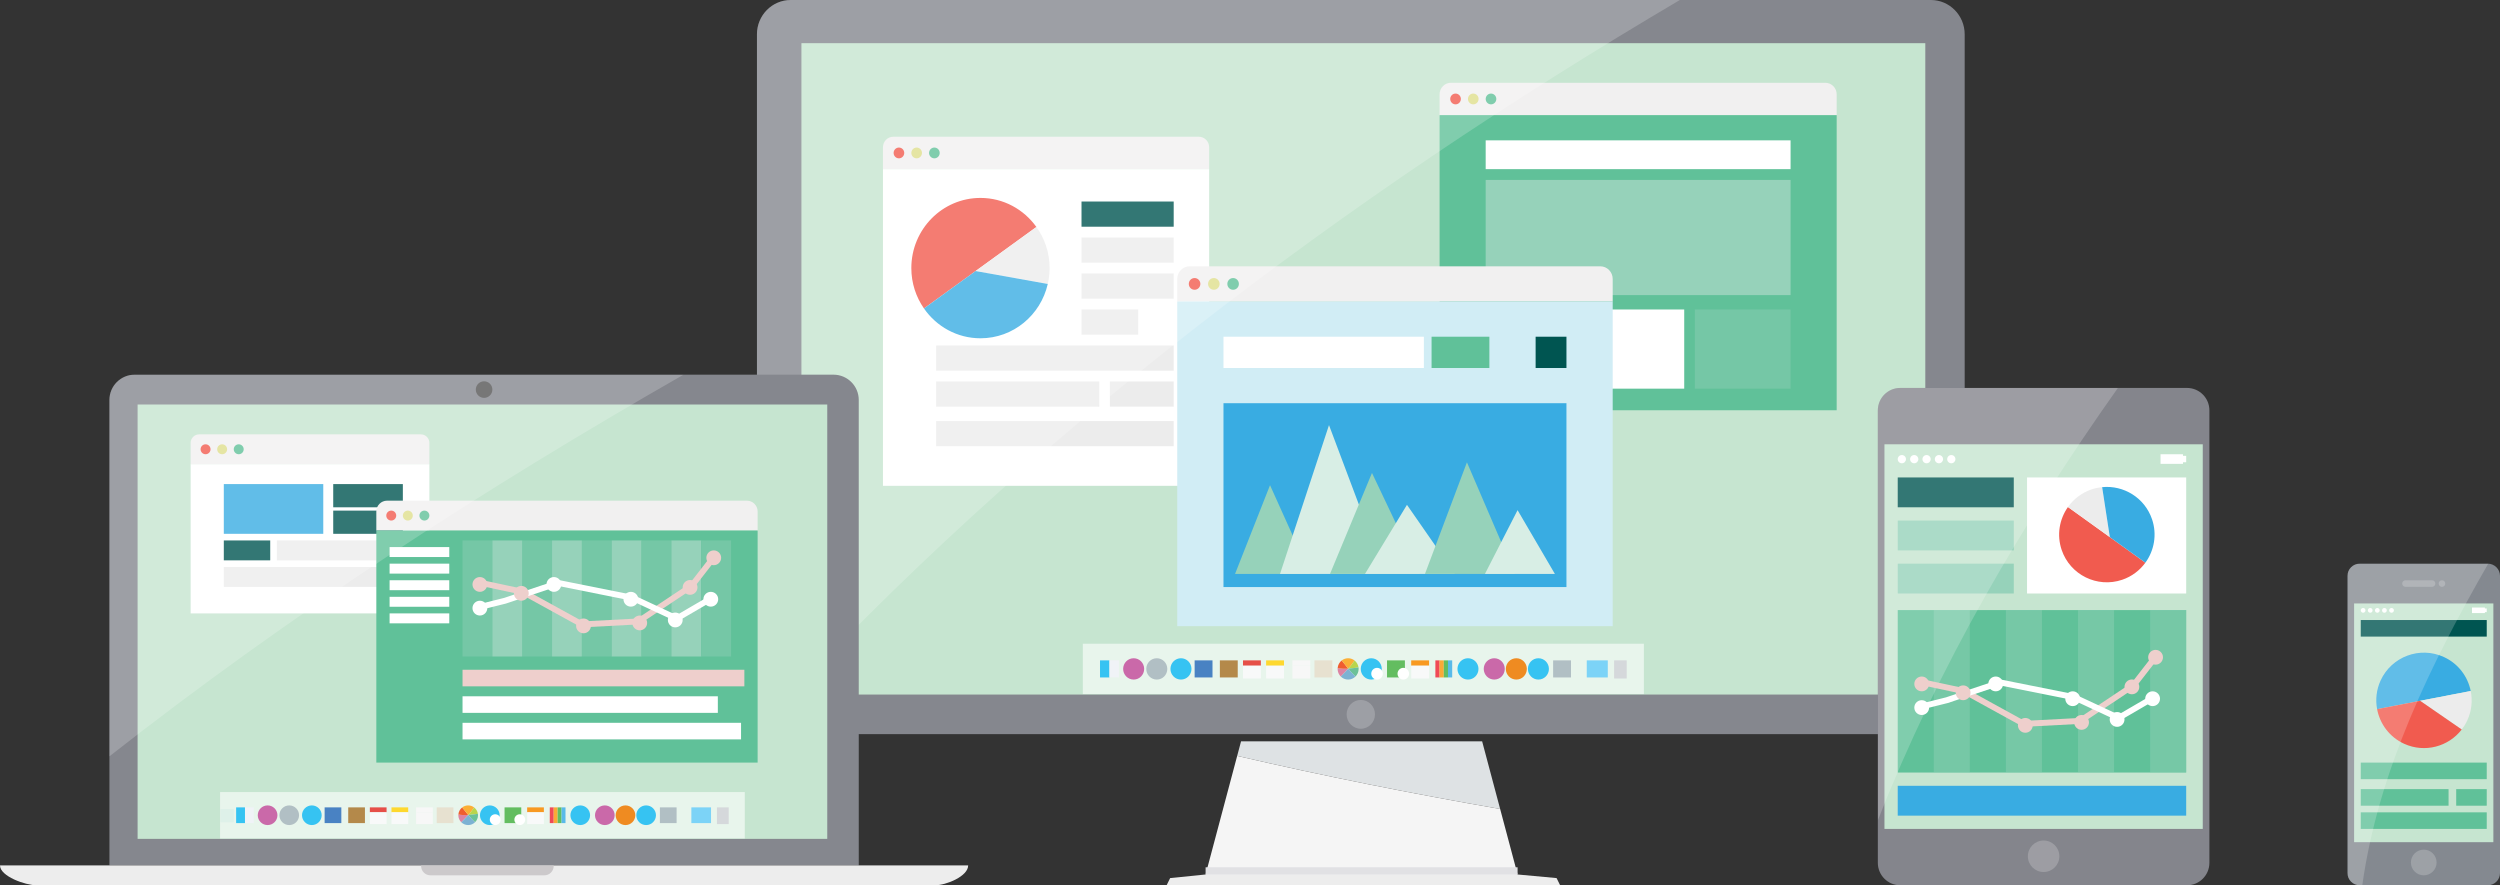 <?xml version="1.0" encoding="utf-8"?>
<!-- Generator: Adobe Illustrator 16.0.0, SVG Export Plug-In . SVG Version: 6.00 Build 0)  -->
<!DOCTYPE svg PUBLIC "-//W3C//DTD SVG 1.1//EN" "http://www.w3.org/Graphics/SVG/1.1/DTD/svg11.dtd">
<svg version="1.1" id="Слой_1" xmlns="http://www.w3.org/2000/svg" xmlns:xlink="http://www.w3.org/1999/xlink" x="0px" y="0px"
	 width="754px" height="267px" viewBox="0 0 754 267" enable-background="new 0 0 754 267" xml:space="preserve">
<rect x="0" y="0" width="754" height="267" fill="#333333" stroke="none"/>
<g>
	<g>
		<defs>
			<rect id="SVGID_1_" x="228.29" width="364.259" height="267"/>
		</defs>
		<clipPath id="SVGID_2_">
			<use xlink:href="#SVGID_1_"  overflow="visible"/>
		</clipPath>
		<g clip-path="url(#SVGID_2_)">
			<defs>
				<rect id="SVGID_3_" x="228.29" width="364.259" height="267"/>
			</defs>
			<clipPath id="SVGID_4_">
				<use xlink:href="#SVGID_3_"  overflow="visible"/>
			</clipPath>
			<polygon clip-path="url(#SVGID_4_)" fill="#EDEDED" points="367.885,259.402 363.608,263.745 352.916,264.829 351.847,267 
				470.535,267 469.466,264.829 457.705,263.745 449.151,259.402 			"/>
			<g clip-path="url(#SVGID_4_)">
				<defs>
					<rect id="SVGID_5_" x="228.29" width="364.259" height="267"/>
				</defs>
				<clipPath id="SVGID_6_">
					<use xlink:href="#SVGID_5_"  overflow="visible"/>
				</clipPath>
				<path clip-path="url(#SVGID_6_)" fill="#DEE2E4" d="M447.012,223.585h-72.71l-1.171,4.398
					c26.306,6.108,52.649,11.354,79.314,16.008L447.012,223.585z"/>
				<path clip-path="url(#SVGID_6_)" fill="#F5F5F5" d="M373.131,227.983l-9.522,35.761h94.096l-5.26-19.753
					C425.779,239.337,399.436,234.09,373.131,227.983"/>
				<rect x="363.608" y="261.573" clip-path="url(#SVGID_6_)" fill="#E1E1E4" width="94.096" height="2.171"/>
				<rect x="268.443" y="123.732" clip-path="url(#SVGID_6_)" fill="#F1F0F0" width="95.165" height="45.585"/>
				<path clip-path="url(#SVGID_6_)" fill="#85878E" d="M582.346,221.415H238.493c-5.635,0-10.203-4.637-10.203-10.357V10.356
					C228.29,4.637,232.858,0,238.493,0h343.853c5.636,0,10.203,4.637,10.203,10.356v200.701
					C592.549,216.778,587.981,221.415,582.346,221.415"/>
				<rect x="241.711" y="13.024" clip-path="url(#SVGID_6_)" fill="#C6E5D0" width="338.959" height="196.451"/>
				<g opacity="0.2" clip-path="url(#SVGID_6_)">
					<g>
						<defs>
							<rect id="SVGID_7_" x="406.143" y="211.104" width="8.554" height="8.683"/>
						</defs>
						<clipPath id="SVGID_8_">
							<use xlink:href="#SVGID_7_"  overflow="visible"/>
						</clipPath>
						<path clip-path="url(#SVGID_8_)" fill="#FFFFFF" d="M414.696,215.445c0,2.397-1.915,4.341-4.276,4.341
							c-2.362,0-4.277-1.943-4.277-4.341s1.915-4.342,4.277-4.342C412.781,211.104,414.696,213.048,414.696,215.445"/>
					</g>
				</g>
				<path clip-path="url(#SVGID_6_)" fill="#F1F0F0" d="M553.939,34.732H434.181V28.45c0-1.926,1.538-3.486,3.436-3.486h112.887
					c1.898,0,3.437,1.561,3.437,3.486V34.732z"/>
				<rect x="434.181" y="34.732" clip-path="url(#SVGID_6_)" fill="#60C199" width="119.759" height="89"/>
				<path clip-path="url(#SVGID_6_)" fill="#F15B4F" d="M440.596,29.848c0,0.9-0.719,1.628-1.604,1.628
					c-0.886,0-1.604-0.728-1.604-1.628s0.718-1.628,1.604-1.628C439.877,28.22,440.596,28.948,440.596,29.848"/>
				<path clip-path="url(#SVGID_6_)" fill="#DFDE8C" d="M445.942,29.848c0,0.9-0.72,1.628-1.604,1.628
					c-0.886,0-1.604-0.728-1.604-1.628s0.719-1.628,1.604-1.628C445.223,28.22,445.942,28.948,445.942,29.848"/>
				<path clip-path="url(#SVGID_6_)" fill="#60C199" d="M451.289,29.848c0,0.9-0.72,1.628-1.604,1.628s-1.604-0.728-1.604-1.628
					s0.719-1.628,1.604-1.628S451.289,28.948,451.289,29.848"/>
				<rect x="448.081" y="42.329" clip-path="url(#SVGID_6_)" fill="#FFFFFF" width="91.957" height="8.683"/>
				<rect x="448.081" y="54.268" clip-path="url(#SVGID_6_)" fill="#96D2BA" width="91.957" height="34.732"/>
				<rect x="448.081" y="93.341" clip-path="url(#SVGID_6_)" fill="#FFFFFF" width="59.879" height="23.878"/>
				<rect x="511.168" y="93.341" clip-path="url(#SVGID_6_)" fill="#75C7A6" width="28.87" height="23.878"/>
				<path clip-path="url(#SVGID_6_)" fill="#F1F0F0" d="M364.678,51.012h-98.373v-6.607c0-1.745,1.394-3.161,3.113-3.161h92.146
					c1.719,0,3.114,1.416,3.114,3.161V51.012z"/>
				<rect x="266.305" y="51.012" clip-path="url(#SVGID_6_)" fill="#FFFFFF" width="98.373" height="95.512"/>
				<path clip-path="url(#SVGID_6_)" fill="#F15B4F" d="M272.72,46.128c0,0.9-0.718,1.628-1.604,1.628s-1.604-0.728-1.604-1.628
					s0.718-1.628,1.604-1.628S272.72,45.228,272.72,46.128"/>
				<path clip-path="url(#SVGID_6_)" fill="#DFDE8C" d="M278.066,46.128c0,0.9-0.718,1.628-1.604,1.628
					c-0.887,0-1.604-0.728-1.604-1.628s0.717-1.628,1.604-1.628C277.349,44.5,278.066,45.228,278.066,46.128"/>
				<path clip-path="url(#SVGID_6_)" fill="#60C199" d="M283.413,46.128c0,0.9-0.718,1.628-1.604,1.628
					c-0.887,0-1.604-0.728-1.604-1.628s0.717-1.628,1.604-1.628C282.695,44.5,283.413,45.228,283.413,46.128"/>
				<path clip-path="url(#SVGID_6_)" fill="#F15B4F" d="M293.807,81.669l0.434,0.077l18.339-13.288
					c-3.79-5.302-9.925-8.763-16.871-8.763c-11.515,0-20.851,9.476-20.851,21.165c0,4.535,1.418,8.726,3.81,12.171l15.573-11.284
					L293.807,81.669z"/>
				<path clip-path="url(#SVGID_6_)" fill="#ECECEC" d="M316.561,80.86c0-4.638-1.488-8.914-3.98-12.402l-18.34,13.289l21.763,3.904
					C316.356,84.109,316.561,82.511,316.561,80.86"/>
				<path clip-path="url(#SVGID_6_)" fill="#39ACE2" d="M294.241,81.747L278.668,93.03c3.774,5.434,9.993,8.995,17.042,8.995
					c9.89,0,18.152-6.997,20.294-16.374L294.241,81.747z"/>
				<rect x="326.184" y="60.78" clip-path="url(#SVGID_6_)" fill="#005551" width="27.801" height="7.598"/>
				<rect x="326.184" y="71.634" clip-path="url(#SVGID_6_)" fill="#ECECEC" width="27.801" height="7.598"/>
				<rect x="326.184" y="82.488" clip-path="url(#SVGID_6_)" fill="#ECECEC" width="27.801" height="7.598"/>
				<rect x="326.184" y="93.341" clip-path="url(#SVGID_6_)" fill="#ECECEC" width="17.108" height="7.598"/>
				<rect x="282.344" y="104.195" clip-path="url(#SVGID_6_)" fill="#ECECEC" width="71.641" height="7.597"/>
				<rect x="334.738" y="115.049" clip-path="url(#SVGID_6_)" fill="#ECECEC" width="19.247" height="7.598"/>
				<rect x="282.344" y="126.988" clip-path="url(#SVGID_6_)" fill="#ECECEC" width="71.641" height="7.597"/>
				<rect x="282.344" y="115.049" clip-path="url(#SVGID_6_)" fill="#ECECEC" width="49.187" height="7.598"/>
				<path clip-path="url(#SVGID_6_)" fill="#F1F0F0" d="M486.389,90.935H355.054v-6.811c0-2.103,1.679-3.808,3.75-3.808h123.833
					c2.073,0,3.752,1.706,3.752,3.808V90.935z"/>
				<rect x="355.055" y="90.936" clip-path="url(#SVGID_6_)" fill="#D1EDF5" width="131.334" height="97.918"/>
				<path clip-path="url(#SVGID_6_)" fill="#F15B4F" d="M362.028,85.625c0,0.978-0.78,1.771-1.744,1.771
					c-0.962,0-1.743-0.792-1.743-1.771c0-0.977,0.78-1.769,1.743-1.769C361.248,83.857,362.028,84.649,362.028,85.625"/>
				<path clip-path="url(#SVGID_6_)" fill="#DFDE8C" d="M367.839,85.625c0,0.978-0.78,1.771-1.743,1.771
					c-0.964,0-1.744-0.792-1.744-1.771c0-0.977,0.78-1.769,1.744-1.769C367.059,83.857,367.839,84.649,367.839,85.625"/>
				<path clip-path="url(#SVGID_6_)" fill="#60C199" d="M373.65,85.625c0,0.978-0.78,1.771-1.744,1.771
					c-0.962,0-1.743-0.792-1.743-1.771c0-0.977,0.78-1.769,1.743-1.769C372.87,83.857,373.65,84.649,373.65,85.625"/>
				<rect x="369.002" y="121.607" clip-path="url(#SVGID_6_)" fill="#39ACE2" width="103.439" height="55.448"/>
				<polygon clip-path="url(#SVGID_6_)" fill="#96D2BA" points="395.098,173.096 383.04,146.33 372.488,173.096 				"/>
				<polygon clip-path="url(#SVGID_6_)" fill="#D8EEE5" points="417.707,173.096 400.825,128.209 386.054,173.096 				"/>
				<polygon clip-path="url(#SVGID_6_)" fill="#96D2BA" points="428.258,173.096 413.788,142.637 401.127,173.096 				"/>
				<polygon clip-path="url(#SVGID_6_)" fill="#D8EEE5" points="438.81,173.096 424.339,152.256 411.678,173.096 				"/>
				<polygon clip-path="url(#SVGID_6_)" fill="#96D2BA" points="456.896,173.096 442.427,139.432 429.766,173.096 				"/>
				<polygon clip-path="url(#SVGID_6_)" fill="#D8EEE5" points="468.955,173.096 457.7,153.859 447.854,173.096 				"/>
				<rect x="369.002" y="101.553" clip-path="url(#SVGID_6_)" fill="#FFFFFF" width="60.436" height="9.438"/>
				<rect x="431.763" y="101.553" clip-path="url(#SVGID_6_)" fill="#60C199" width="17.435" height="9.438"/>
				<rect x="463.144" y="101.553" clip-path="url(#SVGID_6_)" fill="#005551" width="9.298" height="9.438"/>
				<g opacity="0.6" clip-path="url(#SVGID_6_)">
					<g>
						<defs>
							<rect id="SVGID_9_" x="326.585" y="194.148" width="169.212" height="15.189"/>
						</defs>
						<clipPath id="SVGID_10_">
							<use xlink:href="#SVGID_9_"  overflow="visible"/>
						</clipPath>
						<rect x="326.585" y="194.148" clip-path="url(#SVGID_10_)" fill="#FFFFFF" width="169.212" height="15.189"/>
					</g>
				</g>
				<rect x="331.765" y="199.168" clip-path="url(#SVGID_6_)" fill="#36C3F2" width="2.854" height="5.15"/>
				<rect x="367.911" y="199.168" clip-path="url(#SVGID_6_)" fill="#B4894A" width="5.39" height="5.15"/>
				<rect x="396.447" y="199.168" clip-path="url(#SVGID_6_)" fill="#E7E1D0" width="5.39" height="5.15"/>
				<rect x="360.301" y="199.168" clip-path="url(#SVGID_6_)" fill="#4982C3" width="5.39" height="5.15"/>
				<rect x="468.422" y="199.168" clip-path="url(#SVGID_6_)" fill="#B1BFC4" width="5.391" height="5.15"/>
				<rect x="486.812" y="199.168" clip-path="url(#SVGID_6_)" fill="#D5D8DB" width="3.806" height="5.471"/>
				<rect x="478.569" y="199.168" clip-path="url(#SVGID_6_)" fill="#7CD3F7" width="6.341" height="5.15"/>
				<rect x="418.326" y="199.168" clip-path="url(#SVGID_6_)" fill="#63BD60" width="5.391" height="5.15"/>
				<rect x="432.91" y="199.168" clip-path="url(#SVGID_6_)" fill="#F04A57" width="1.269" height="5.15"/>
				<rect x="434.178" y="199.168" clip-path="url(#SVGID_6_)" fill="#FAA936" width="1.27" height="5.15"/>
				<rect x="435.447" y="199.168" clip-path="url(#SVGID_6_)" fill="#63BD60" width="1.269" height="5.15"/>
				<rect x="436.715" y="199.168" clip-path="url(#SVGID_6_)" fill="#59BAE9" width="1.268" height="5.15"/>
				<rect x="374.888" y="199.168" clip-path="url(#SVGID_6_)" fill="#E64F48" width="5.39" height="1.61"/>
				<rect x="374.888" y="200.778" clip-path="url(#SVGID_6_)" fill="#F8F9F9" width="5.39" height="3.86"/>
				<rect x="381.862" y="199.168" clip-path="url(#SVGID_6_)" fill="#FED82F" width="5.391" height="1.61"/>
				<rect x="381.862" y="200.778" clip-path="url(#SVGID_6_)" fill="#F8F9F9" width="5.391" height="3.86"/>
				<rect x="425.618" y="199.168" clip-path="url(#SVGID_6_)" fill="#F89922" width="5.39" height="1.61"/>
				<rect x="425.618" y="200.778" clip-path="url(#SVGID_6_)" fill="#F8F9F9" width="5.39" height="3.86"/>
				<rect x="389.789" y="199.168" clip-path="url(#SVGID_6_)" fill="#F7F7F7" width="5.39" height="1.61"/>
				<rect x="389.789" y="200.778" clip-path="url(#SVGID_6_)" fill="#F7F7F7" width="5.39" height="3.86"/>
				<rect x="334.619" y="199.168" clip-path="url(#SVGID_6_)" fill="#F0F3F7" width="2.854" height="5.15"/>
				<path clip-path="url(#SVGID_6_)" fill="#36C3F2" d="M359.35,201.742c0,1.778-1.42,3.218-3.171,3.218s-3.171-1.439-3.171-3.218
					c0-1.777,1.42-3.218,3.171-3.218S359.35,199.965,359.35,201.742"/>
				<path clip-path="url(#SVGID_6_)" fill="#36C3F2" d="M445.91,201.742c0,1.778-1.419,3.218-3.17,3.218
					c-1.753,0-3.173-1.439-3.173-3.218c0-1.777,1.42-3.218,3.173-3.218C444.491,198.524,445.91,199.965,445.91,201.742"/>
				<path clip-path="url(#SVGID_6_)" fill="#36C3F2" d="M467.154,201.742c0,1.778-1.42,3.218-3.171,3.218
					c-1.752,0-3.17-1.439-3.17-3.218c0-1.777,1.418-3.218,3.17-3.218C465.734,198.524,467.154,199.965,467.154,201.742"/>
				<path clip-path="url(#SVGID_6_)" fill="#36C3F2" d="M416.74,201.742c0,1.778-1.42,3.218-3.172,3.218s-3.171-1.439-3.171-3.218
					c0-1.777,1.419-3.218,3.171-3.218S416.74,199.965,416.74,201.742"/>
				<path clip-path="url(#SVGID_6_)" fill="#FFFFFF" d="M417.057,203.19c0,0.979-0.779,1.77-1.744,1.77
					c-0.963,0-1.744-0.791-1.744-1.77c0-0.977,0.781-1.771,1.744-1.771C416.277,201.42,417.057,202.214,417.057,203.19"/>
				<path clip-path="url(#SVGID_6_)" fill="#FFFFFF" d="M424.984,203.19c0,0.979-0.781,1.77-1.744,1.77
					c-0.964,0-1.746-0.791-1.746-1.77c0-0.977,0.782-1.771,1.746-1.771C424.203,201.42,424.984,202.214,424.984,203.19"/>
				<path clip-path="url(#SVGID_6_)" fill="#CA69A9" d="M345.082,201.742c0,1.778-1.42,3.218-3.17,3.218
					c-1.751,0-3.171-1.439-3.171-3.218c0-1.777,1.42-3.218,3.171-3.218C343.662,198.524,345.082,199.965,345.082,201.742"/>
				<path clip-path="url(#SVGID_6_)" fill="#CA69A9" d="M453.837,201.742c0,1.778-1.419,3.218-3.172,3.218
					c-1.75,0-3.17-1.439-3.17-3.218c0-1.777,1.42-3.218,3.17-3.218C452.418,198.524,453.837,199.965,453.837,201.742"/>
				<path clip-path="url(#SVGID_6_)" fill="#B1BFC4" d="M352.058,201.742c0,1.778-1.42,3.218-3.171,3.218
					c-1.751,0-3.171-1.439-3.171-3.218c0-1.777,1.42-3.218,3.171-3.218C350.637,198.524,352.058,199.965,352.058,201.742"/>
				<path clip-path="url(#SVGID_6_)" fill="#EF8B21" d="M460.496,201.742c0,1.778-1.421,3.218-3.171,3.218
					c-1.752,0-3.172-1.439-3.172-3.218c0-1.777,1.42-3.218,3.172-3.218C459.075,198.524,460.496,199.965,460.496,201.742"/>
				<path clip-path="url(#SVGID_6_)" fill="#AED363" d="M414.256,201.655c-0.011,0-0.021,0-0.03,0.002
					c0.004,0.005,0.01,0.012,0.014,0.018C414.243,201.668,414.25,201.662,414.256,201.655"/>
				<path clip-path="url(#SVGID_6_)" fill="#DC84A3" d="M403.438,201.494c-0.006,0.083-0.016,0.163-0.016,0.248
					c0,0.905,0.369,1.72,0.96,2.305c0.753-0.771,1.519-1.55,2.246-2.372c-0.004-0.006-0.006-0.013-0.013-0.018
					C405.537,201.729,404.464,201.708,403.438,201.494"/>
				<path clip-path="url(#SVGID_6_)" fill="#F05D2E" d="M406.615,201.657c-0.655-0.815-1.289-1.654-1.952-2.464
					c-0.693,0.542-1.154,1.364-1.227,2.301C404.464,201.708,405.535,201.729,406.615,201.657"/>
				<path clip-path="url(#SVGID_6_)" fill="#FBAF36" d="M408.534,199.203c-0.536-0.424-1.209-0.679-1.939-0.679
					c-0.729,0-1.397,0.251-1.932,0.67c0.663,0.808,1.297,1.648,1.952,2.463c0.011-0.001,0.021-0.002,0.029-0.002
					C407.321,200.892,407.967,200.086,408.534,199.203"/>
				<path clip-path="url(#SVGID_6_)" fill="#B9D54C" d="M408.534,199.203c-0.567,0.883-1.213,1.688-1.89,2.452
					c1.036-0.072,2.075-0.226,3.083-0.373C409.608,200.438,409.168,199.701,408.534,199.203"/>
				<path clip-path="url(#SVGID_6_)" fill="#6BC198" d="M406.646,201.655c-0.005,0.007-0.012,0.013-0.018,0.02
					c0.679,0.839,1.383,1.651,2.176,2.374c0.592-0.585,0.961-1.401,0.961-2.307c0-0.156-0.015-0.31-0.036-0.461
					C408.719,201.429,407.681,201.583,406.646,201.655"/>
				<path clip-path="url(#SVGID_6_)" fill="#7CB2D3" d="M406.629,201.675c-0.729,0.822-1.494,1.601-2.248,2.372
					c0.572,0.564,1.352,0.913,2.213,0.913c0.859,0,1.638-0.348,2.208-0.911C408.011,203.326,407.307,202.514,406.629,201.675"/>
				<g opacity="0.2" clip-path="url(#SVGID_6_)">
					<g>
						<defs>
							<rect id="SVGID_11_" x="228.29" width="278.355" height="217.868"/>
						</defs>
						<clipPath id="SVGID_12_">
							<use xlink:href="#SVGID_11_"  overflow="visible"/>
						</clipPath>
						<path clip-path="url(#SVGID_12_)" fill="#FFFFFF" d="M506.646,0H238.493c-5.635,0-10.203,4.637-10.203,10.356v200.701
							c0,2.611,0.958,4.989,2.529,6.811C310.26,131.309,405.106,59.866,506.646,0"/>
					</g>
				</g>
			</g>
		</g>
	</g>
</g>
<g>
	<g>
		<defs>
			<rect id="SVGID_13_" y="113" width="292" height="154"/>
		</defs>
		<clipPath id="SVGID_14_">
			<use xlink:href="#SVGID_13_"  overflow="visible"/>
		</clipPath>
		<g clip-path="url(#SVGID_14_)">
			<defs>
				<rect id="SVGID_15_" y="113" width="292" height="154"/>
			</defs>
			<clipPath id="SVGID_16_">
				<use xlink:href="#SVGID_15_"  overflow="visible"/>
			</clipPath>
			<g clip-path="url(#SVGID_16_)">
				<defs>
					<rect id="SVGID_17_" y="113" width="292" height="154"/>
				</defs>
				<clipPath id="SVGID_18_">
					<use xlink:href="#SVGID_17_"  overflow="visible"/>
				</clipPath>
				<path clip-path="url(#SVGID_18_)" fill="#85878E" d="M259,261H33V120.629c0-4.213,3.416-7.629,7.629-7.629h210.742
					c4.213,0,7.629,3.416,7.629,7.629V261z"/>
				<path clip-path="url(#SVGID_18_)" fill="#EDEDED" d="M282,267H11c-3.313,0-11-2.688-11-6h292C292,264.313,285.313,267,282,267"
					/>
				<path clip-path="url(#SVGID_18_)" fill="#CCC9CB" d="M164.172,264h-34.344c-1.562,0-2.828-1.266-2.828-2.828V261h40v0.172
					C167,262.734,165.734,264,164.172,264"/>
				<rect x="41.5" y="122" clip-path="url(#SVGID_18_)" fill="#C6E5D0" width="208" height="131"/>
				<rect x="66.5" y="244" clip-path="url(#SVGID_18_)" fill="#ACDBC9" width="4" height="4"/>
				<g opacity="0.6" clip-path="url(#SVGID_18_)">
					<g>
						<defs>
							<rect id="SVGID_19_" x="66.375" y="238.879" width="158.25" height="13.994"/>
						</defs>
						<clipPath id="SVGID_20_">
							<use xlink:href="#SVGID_19_"  overflow="visible"/>
						</clipPath>
						<rect x="66.375" y="238.879" clip-path="url(#SVGID_20_)" fill="#FFFFFF" width="158.25" height="13.994"/>
					</g>
				</g>
				<rect x="71.219" y="243.504" clip-path="url(#SVGID_18_)" fill="#36C3F2" width="2.669" height="4.744"/>
				<rect x="105.024" y="243.504" clip-path="url(#SVGID_18_)" fill="#B4894A" width="5.041" height="4.744"/>
				<rect x="131.711" y="243.504" clip-path="url(#SVGID_18_)" fill="#E7E1D0" width="5.041" height="4.744"/>
				<rect x="97.907" y="243.504" clip-path="url(#SVGID_18_)" fill="#4982C3" width="5.041" height="4.744"/>
				<rect x="199.023" y="243.504" clip-path="url(#SVGID_18_)" fill="#B1BFC4" width="5.041" height="4.744"/>
				<rect x="216.223" y="243.504" clip-path="url(#SVGID_18_)" fill="#D5D8DB" width="3.559" height="5.041"/>
				<rect x="208.514" y="243.504" clip-path="url(#SVGID_18_)" fill="#7CD3F7" width="5.93" height="4.744"/>
				<rect x="152.172" y="243.504" clip-path="url(#SVGID_18_)" fill="#63BD60" width="5.041" height="4.744"/>
				<rect x="165.813" y="243.504" clip-path="url(#SVGID_18_)" fill="#F04A57" width="1.187" height="4.744"/>
				<rect x="166.999" y="243.504" clip-path="url(#SVGID_18_)" fill="#FAA936" width="1.187" height="4.744"/>
				<rect x="168.186" y="243.504" clip-path="url(#SVGID_18_)" fill="#63BD60" width="1.186" height="4.744"/>
				<rect x="169.371" y="243.504" clip-path="url(#SVGID_18_)" fill="#59BAE9" width="1.186" height="4.744"/>
				<rect x="111.547" y="243.504" clip-path="url(#SVGID_18_)" fill="#E64F48" width="5.041" height="1.48"/>
				<rect x="111.547" y="244.984" clip-path="url(#SVGID_18_)" fill="#F8F9F9" width="5.041" height="3.561"/>
				<rect x="118.071" y="243.504" clip-path="url(#SVGID_18_)" fill="#FED82F" width="5.041" height="1.48"/>
				<rect x="118.071" y="244.984" clip-path="url(#SVGID_18_)" fill="#F8F9F9" width="5.041" height="3.561"/>
				<rect x="158.992" y="243.504" clip-path="url(#SVGID_18_)" fill="#F89922" width="5.041" height="1.48"/>
				<rect x="158.992" y="244.984" clip-path="url(#SVGID_18_)" fill="#F8F9F9" width="5.041" height="3.561"/>
				<rect x="125.484" y="243.504" clip-path="url(#SVGID_18_)" fill="#F7F7F7" width="5.041" height="1.48"/>
				<rect x="125.484" y="244.984" clip-path="url(#SVGID_18_)" fill="#F7F7F7" width="5.041" height="3.561"/>
				<rect x="73.888" y="243.504" clip-path="url(#SVGID_18_)" fill="#F0F3F7" width="2.669" height="4.744"/>
				<path clip-path="url(#SVGID_18_)" fill="#36C3F2" d="M97.018,245.875c0,1.639-1.328,2.967-2.965,2.967
					c-1.638,0-2.966-1.328-2.966-2.967s1.328-2.965,2.966-2.965C95.689,242.91,97.018,244.236,97.018,245.875"/>
				<path clip-path="url(#SVGID_18_)" fill="#36C3F2" d="M177.97,245.875c0,1.639-1.327,2.967-2.965,2.967s-2.966-1.328-2.966-2.967
					s1.328-2.965,2.966-2.965S177.97,244.236,177.97,245.875"/>
				<path clip-path="url(#SVGID_18_)" fill="#36C3F2" d="M197.838,245.875c0,1.639-1.328,2.967-2.965,2.967
					c-1.639,0-2.967-1.328-2.967-2.967s1.328-2.965,2.967-2.965C196.51,242.91,197.838,244.236,197.838,245.875"/>
				<path clip-path="url(#SVGID_18_)" fill="#36C3F2" d="M150.689,245.875c0,1.639-1.328,2.967-2.965,2.967
					c-1.638,0-2.966-1.328-2.966-2.967s1.328-2.965,2.966-2.965C149.361,242.91,150.689,244.236,150.689,245.875"/>
				<path clip-path="url(#SVGID_18_)" fill="#FFFFFF" d="M150.986,247.211c0,0.898-0.73,1.631-1.631,1.631
					c-0.902,0-1.632-0.732-1.632-1.631c0-0.902,0.729-1.631,1.632-1.631C150.256,245.58,150.986,246.309,150.986,247.211"/>
				<path clip-path="url(#SVGID_18_)" fill="#FFFFFF" d="M158.398,247.211c0,0.898-0.729,1.631-1.631,1.631
					c-0.9,0-1.631-0.732-1.631-1.631c0-0.902,0.73-1.631,1.631-1.631C157.669,245.58,158.398,246.309,158.398,247.211"/>
				<path clip-path="url(#SVGID_18_)" fill="#CA69A9" d="M83.674,245.875c0,1.639-1.328,2.967-2.965,2.967
					c-1.638,0-2.966-1.328-2.966-2.967s1.328-2.965,2.966-2.965C82.346,242.91,83.674,244.236,83.674,245.875"/>
				<path clip-path="url(#SVGID_18_)" fill="#CA69A9" d="M185.383,245.875c0,1.639-1.328,2.967-2.965,2.967
					c-1.638,0-2.966-1.328-2.966-2.967s1.328-2.965,2.966-2.965C184.055,242.91,185.383,244.236,185.383,245.875"/>
				<path clip-path="url(#SVGID_18_)" fill="#B1BFC4" d="M90.197,245.875c0,1.639-1.328,2.967-2.965,2.967
					c-1.638,0-2.966-1.328-2.966-2.967s1.328-2.965,2.966-2.965C88.869,242.91,90.197,244.236,90.197,245.875"/>
				<path clip-path="url(#SVGID_18_)" fill="#EF8B21" d="M191.61,245.875c0,1.639-1.328,2.967-2.965,2.967
					c-1.638,0-2.966-1.328-2.966-2.967s1.328-2.965,2.966-2.965C190.282,242.91,191.61,244.236,191.61,245.875"/>
				<path clip-path="url(#SVGID_18_)" fill="#AED363" d="M148.366,245.795c-0.009,0-0.019,0.002-0.028,0.002
					c0.004,0.006,0.008,0.01,0.012,0.016C148.355,245.807,148.361,245.801,148.366,245.795"/>
				<path clip-path="url(#SVGID_18_)" fill="#DC84A3" d="M138.249,245.646c-0.006,0.076-0.014,0.15-0.014,0.229
					c0,0.834,0.345,1.584,0.897,2.123c0.704-0.711,1.42-1.426,2.102-2.186c-0.004-0.006-0.008-0.012-0.012-0.016
					C140.211,245.865,139.208,245.844,138.249,245.646"/>
				<path clip-path="url(#SVGID_18_)" fill="#F05D2E" d="M141.221,245.797c-0.614-0.752-1.206-1.525-1.827-2.27
					c-0.647,0.498-1.079,1.256-1.146,2.119C139.209,245.844,140.212,245.863,141.221,245.797"/>
				<path clip-path="url(#SVGID_18_)" fill="#FBAF36" d="M143.016,243.535c-0.502-0.391-1.131-0.625-1.816-0.625
					c-0.68,0-1.305,0.23-1.806,0.617c0.621,0.744,1.213,1.518,1.827,2.27c0.009,0,0.019-0.002,0.028-0.002
					C141.881,245.09,142.484,244.348,143.016,243.535"/>
				<path clip-path="url(#SVGID_18_)" fill="#B9D54C" d="M143.016,243.535c-0.532,0.813-1.135,1.555-1.767,2.26
					c0.968-0.066,1.939-0.209,2.883-0.344C144.019,244.674,143.608,243.994,143.016,243.535"/>
				<path clip-path="url(#SVGID_18_)" fill="#6BC198" d="M141.25,245.795c-0.005,0.006-0.01,0.012-0.016,0.018
					c0.633,0.773,1.292,1.521,2.033,2.188c0.554-0.539,0.899-1.291,0.899-2.125c0-0.145-0.014-0.285-0.034-0.426
					C143.188,245.586,142.216,245.729,141.25,245.795"/>
				<path clip-path="url(#SVGID_18_)" fill="#7CB2D3" d="M141.234,245.813c-0.682,0.76-1.398,1.475-2.102,2.186
					c0.535,0.521,1.264,0.842,2.068,0.842c0.805,0,1.533-0.32,2.066-0.84C142.526,247.334,141.867,246.586,141.234,245.813"/>
				<path clip-path="url(#SVGID_18_)" fill="#F1F0F0" d="M129.5,140h-72v-6.423c0-1.423,1.153-2.576,2.576-2.576h66.848
					c1.423,0,2.576,1.153,2.576,2.576V140z"/>
				<rect x="57.5" y="140" clip-path="url(#SVGID_18_)" fill="#FFFFFF" width="72" height="45"/>
				<path clip-path="url(#SVGID_18_)" fill="#F15B4F" d="M63.5,135.5c0,0.83-0.671,1.5-1.5,1.5s-1.5-0.67-1.5-1.5
					c0-0.828,0.671-1.5,1.5-1.5S63.5,134.672,63.5,135.5"/>
				<path clip-path="url(#SVGID_18_)" fill="#DFDE8C" d="M68.5,135.5c0,0.83-0.671,1.5-1.5,1.5s-1.5-0.67-1.5-1.5
					c0-0.828,0.671-1.5,1.5-1.5S68.5,134.672,68.5,135.5"/>
				<path clip-path="url(#SVGID_18_)" fill="#60C199" d="M73.5,135.5c0,0.83-0.671,1.5-1.5,1.5s-1.5-0.67-1.5-1.5
					c0-0.828,0.671-1.5,1.5-1.5S73.5,134.672,73.5,135.5"/>
				<rect x="67.5" y="146" clip-path="url(#SVGID_18_)" fill="#39ACE2" width="30" height="15"/>
				<rect x="67.5" y="163" clip-path="url(#SVGID_18_)" fill="#005551" width="14" height="6"/>
				<rect x="83.5" y="163" clip-path="url(#SVGID_18_)" fill="#ECECEC" width="38" height="6"/>
				<rect x="67.5" y="171" clip-path="url(#SVGID_18_)" fill="#ECECEC" width="54" height="6"/>
				<rect x="100.5" y="146" clip-path="url(#SVGID_18_)" fill="#005551" width="21" height="7"/>
				<rect x="100.5" y="154" clip-path="url(#SVGID_18_)" fill="#005551" width="21" height="7"/>
				<path clip-path="url(#SVGID_18_)" fill="#F1F0F0" d="M228.5,160h-115v-5.744c0-1.797,1.458-3.256,3.255-3.256h108.49
					c1.797,0,3.255,1.459,3.255,3.256V160z"/>
				<rect x="113.5" y="160" clip-path="url(#SVGID_18_)" fill="#60C199" width="115" height="70"/>
				<path clip-path="url(#SVGID_18_)" fill="#F15B4F" d="M119.5,155.5c0,0.83-0.671,1.5-1.5,1.5s-1.5-0.67-1.5-1.5
					c0-0.828,0.671-1.5,1.5-1.5S119.5,154.672,119.5,155.5"/>
				<path clip-path="url(#SVGID_18_)" fill="#DFDE8C" d="M124.5,155.5c0,0.83-0.671,1.5-1.5,1.5s-1.5-0.67-1.5-1.5
					c0-0.828,0.671-1.5,1.5-1.5S124.5,154.672,124.5,155.5"/>
				<path clip-path="url(#SVGID_18_)" fill="#60C199" d="M129.5,155.5c0,0.83-0.671,1.5-1.5,1.5s-1.5-0.67-1.5-1.5
					c0-0.828,0.671-1.5,1.5-1.5S129.5,154.672,129.5,155.5"/>
				<rect x="139.5" y="163" clip-path="url(#SVGID_18_)" fill="#75C7A6" width="9" height="35"/>
				<rect x="157.5" y="163" clip-path="url(#SVGID_18_)" fill="#75C7A6" width="9" height="35"/>
				<rect x="148.5" y="163" clip-path="url(#SVGID_18_)" fill="#96D2BA" width="9" height="35"/>
				<rect x="166.5" y="163" clip-path="url(#SVGID_18_)" fill="#96D2BA" width="9" height="35"/>
				<rect x="175.5" y="163" clip-path="url(#SVGID_18_)" fill="#75C7A6" width="9" height="35"/>
				<rect x="184.5" y="163" clip-path="url(#SVGID_18_)" fill="#96D2BA" width="9" height="35"/>
				<rect x="193.5" y="163" clip-path="url(#SVGID_18_)" fill="#75C7A6" width="9" height="35"/>
				<rect x="202.5" y="163" clip-path="url(#SVGID_18_)" fill="#96D2BA" width="9" height="35"/>
				<rect x="211.5" y="163" clip-path="url(#SVGID_18_)" fill="#75C7A6" width="9" height="35"/>
				
					<polyline clip-path="url(#SVGID_18_)" fill="none" stroke="#EECFCC" stroke-width="1.786" stroke-linecap="round" stroke-miterlimit="10" points="
					145.179,175.822 157.679,178.501 175.535,188.322 192.5,187.429 208.572,176.715 214.822,168.679 				"/>
				
					<polyline clip-path="url(#SVGID_18_)" fill="none" stroke="#FFFFFF" stroke-width="1.786" stroke-linecap="round" stroke-miterlimit="10" points="
					145.179,182.965 152.322,181.179 168.393,175.822 190.715,180.286 204.106,186.536 214.822,180.286 				"/>
				<path clip-path="url(#SVGID_18_)" fill="#EECFCC" d="M146.964,176.269c0,1.231-1,2.231-2.232,2.231
					c-1.233,0-2.232-1-2.232-2.231c0-1.233,0.999-2.231,2.232-2.231C145.964,174.037,146.964,175.035,146.964,176.269"/>
				<path clip-path="url(#SVGID_18_)" fill="#FFFFFF" d="M146.964,183.411c0,1.233-1,2.231-2.232,2.231
					c-1.233,0-2.232-0.998-2.232-2.231s0.999-2.231,2.232-2.231C145.964,181.18,146.964,182.178,146.964,183.411"/>
				<path clip-path="url(#SVGID_18_)" fill="#FFFFFF" d="M169.285,176.269c0,1.231-1,2.231-2.231,2.231
					c-1.233,0-2.231-1-2.231-2.231c0-1.233,0.998-2.231,2.231-2.231C168.285,174.037,169.285,175.035,169.285,176.269"/>
				<path clip-path="url(#SVGID_18_)" fill="#FFFFFF" d="M192.5,180.732c0,1.232-1,2.232-2.232,2.232s-2.231-1-2.231-2.232
					s0.999-2.232,2.231-2.232S192.5,179.5,192.5,180.732"/>
				<path clip-path="url(#SVGID_18_)" fill="#FFFFFF" d="M205.893,186.982c0,1.232-1,2.232-2.231,2.232
					c-1.233,0-2.231-1-2.231-2.232s0.998-2.232,2.231-2.232C204.893,184.75,205.893,185.75,205.893,186.982"/>
				<path clip-path="url(#SVGID_18_)" fill="#FFFFFF" d="M216.607,180.732c0,1.232-1,2.232-2.232,2.232s-2.232-1-2.232-2.232
					s1-2.232,2.232-2.232S216.607,179.5,216.607,180.732"/>
				<path clip-path="url(#SVGID_18_)" fill="#EECFCC" d="M159.465,178.947c0,1.232-1,2.231-2.232,2.231S155,180.18,155,178.947
					s1-2.232,2.232-2.232S159.465,177.715,159.465,178.947"/>
				<path clip-path="url(#SVGID_18_)" fill="#EECFCC" d="M178.215,188.769c0,1.231-1,2.231-2.232,2.231s-2.232-1-2.232-2.231
					c0-1.233,1-2.231,2.232-2.231S178.215,187.535,178.215,188.769"/>
				<path clip-path="url(#SVGID_18_)" fill="#EECFCC" d="M195.179,187.875c0,1.233-1,2.232-2.231,2.232
					c-1.233,0-2.232-0.999-2.232-2.232c0-1.232,0.999-2.231,2.232-2.231C194.179,185.644,195.179,186.643,195.179,187.875"/>
				<path clip-path="url(#SVGID_18_)" fill="#EECFCC" d="M210.357,177.161c0,1.233-1,2.231-2.232,2.231s-2.232-0.998-2.232-2.231
					s1-2.231,2.232-2.231S210.357,175.928,210.357,177.161"/>
				<path clip-path="url(#SVGID_18_)" fill="#EECFCC" d="M217.5,168.232c0,1.232-1,2.232-2.232,2.232s-2.231-1-2.231-2.232
					s0.999-2.232,2.231-2.232S217.5,167,217.5,168.232"/>
				<rect x="117.5" y="165" clip-path="url(#SVGID_18_)" fill="#FFFFFF" width="18" height="3"/>
				<rect x="117.5" y="170" clip-path="url(#SVGID_18_)" fill="#FFFFFF" width="18" height="3"/>
				<rect x="117.5" y="175" clip-path="url(#SVGID_18_)" fill="#FFFFFF" width="18" height="3"/>
				<rect x="117.5" y="180" clip-path="url(#SVGID_18_)" fill="#FFFFFF" width="18" height="3"/>
				<rect x="117.5" y="185" clip-path="url(#SVGID_18_)" fill="#FFFFFF" width="18" height="3"/>
				<rect x="139.5" y="202" clip-path="url(#SVGID_18_)" fill="#EECFCC" width="85" height="5"/>
				<rect x="139.5" y="210" clip-path="url(#SVGID_18_)" fill="#FFFFFF" width="77" height="5"/>
				<rect x="139.5" y="218" clip-path="url(#SVGID_18_)" fill="#FFFFFF" width="84" height="5"/>
				<path clip-path="url(#SVGID_18_)" fill="#555555" d="M148.5,117.5c0,1.381-1.119,2.5-2.5,2.5s-2.5-1.119-2.5-2.5
					s1.119-2.5,2.5-2.5S148.5,116.12,148.5,117.5"/>
				<g opacity="0.2" clip-path="url(#SVGID_18_)">
					<g>
						<defs>
							<rect id="SVGID_21_" x="33" y="113" width="173.16" height="115.111"/>
						</defs>
						<clipPath id="SVGID_22_">
							<use xlink:href="#SVGID_21_"  overflow="visible"/>
						</clipPath>
						<path clip-path="url(#SVGID_22_)" fill="#FFFFFF" d="M40.629,113c-4.213,0-7.629,3.416-7.629,7.629v107.48
							C87.475,185.336,145.825,147.492,206.16,113H40.629z"/>
					</g>
				</g>
			</g>
		</g>
	</g>
</g>
<g>
	<g>
		<defs>
			<rect id="SVGID_23_" x="566.354" y="117" width="100" height="150"/>
		</defs>
		<clipPath id="SVGID_24_">
			<use xlink:href="#SVGID_23_"  overflow="visible"/>
		</clipPath>
		<g clip-path="url(#SVGID_24_)">
			<defs>
				<rect id="SVGID_25_" x="566.354" y="117" width="100" height="150"/>
			</defs>
			<clipPath id="SVGID_26_">
				<use xlink:href="#SVGID_25_"  overflow="visible"/>
			</clipPath>
			<g clip-path="url(#SVGID_26_)">
				<defs>
					<rect id="SVGID_27_" x="566.354" y="117" width="100" height="150"/>
				</defs>
				<clipPath id="SVGID_28_">
					<use xlink:href="#SVGID_27_"  overflow="visible"/>
				</clipPath>
				<path clip-path="url(#SVGID_28_)" fill="#84858C" d="M659.585,267h-86.461c-3.739,0-6.769-3.029-6.769-6.77V123.77
					c0-3.739,3.029-6.77,6.769-6.77h86.461c3.739,0,6.77,3.031,6.77,6.77v136.46C666.354,263.971,663.324,267,659.585,267"/>
				<rect x="568.354" y="134" clip-path="url(#SVGID_28_)" fill="#C6E5D0" width="96" height="116"/>
				<path clip-path="url(#SVGID_28_)" fill="#FFFFFF" d="M574.84,138.484c0,0.688-0.557,1.243-1.242,1.243
					c-0.687,0-1.242-0.556-1.242-1.243c0-0.686,0.556-1.243,1.242-1.243C574.283,137.241,574.84,137.799,574.84,138.484"/>
				<path clip-path="url(#SVGID_28_)" fill="#FFFFFF" d="M578.568,138.484c0,0.688-0.557,1.243-1.242,1.243
					c-0.688,0-1.242-0.556-1.242-1.243c0-0.686,0.555-1.243,1.242-1.243C578.012,137.241,578.568,137.799,578.568,138.484"/>
				<path clip-path="url(#SVGID_28_)" fill="#FFFFFF" d="M582.297,138.484c0,0.688-0.557,1.243-1.242,1.243
					c-0.688,0-1.242-0.556-1.242-1.243c0-0.686,0.555-1.243,1.242-1.243C581.74,137.241,582.297,137.799,582.297,138.484"/>
				<path clip-path="url(#SVGID_28_)" fill="#FFFFFF" d="M586.026,138.484c0,0.688-0.558,1.243-1.243,1.243
					c-0.688,0-1.242-0.556-1.242-1.243c0-0.686,0.555-1.243,1.242-1.243C585.469,137.241,586.026,137.799,586.026,138.484"/>
				<path clip-path="url(#SVGID_28_)" fill="#FFFFFF" d="M589.755,138.484c0,0.688-0.558,1.243-1.243,1.243
					c-0.688,0-1.242-0.556-1.242-1.243c0-0.686,0.555-1.243,1.242-1.243C589.197,137.241,589.755,137.799,589.755,138.484"/>
				<polygon clip-path="url(#SVGID_28_)" fill="#FFFFFF" points="658.388,137.483 658.388,137 651.62,137 651.62,139.9 
					658.388,139.9 658.388,139.416 659.354,139.416 659.354,137.483 				"/>
				<g opacity="0.2" clip-path="url(#SVGID_28_)">
					<g>
						<defs>
							<rect id="SVGID_29_" x="611.604" y="253.5" width="9.5" height="9.5"/>
						</defs>
						<clipPath id="SVGID_30_">
							<use xlink:href="#SVGID_29_"  overflow="visible"/>
						</clipPath>
						<path clip-path="url(#SVGID_30_)" fill="#FFFFFF" d="M621.104,258.25c0,2.623-2.127,4.75-4.75,4.75s-4.75-2.127-4.75-4.75
							s2.127-4.75,4.75-4.75S621.104,255.627,621.104,258.25"/>
					</g>
				</g>
				<rect x="611.354" y="144" clip-path="url(#SVGID_28_)" fill="#FFFFFF" width="48" height="35"/>
				<path clip-path="url(#SVGID_28_)" fill="#F15B4F" d="M636.37,162.3l-0.046-0.3l-12.629-9.077
					c-2.571,3.636-3.437,8.403-1.894,12.942c2.557,7.524,10.73,11.552,18.256,8.994c2.918-0.992,5.303-2.836,6.989-5.152
					L636.324,162L636.37,162.3z"/>
				<path clip-path="url(#SVGID_28_)" fill="#ECECEC" d="M630.796,147.608c-2.986,1.015-5.409,2.922-7.102,5.313L636.323,162
					l-2.319-15.076C632.935,147.031,631.858,147.248,630.796,147.608"/>
				<path clip-path="url(#SVGID_28_)" fill="#39ACE2" d="M636.324,162l10.724,7.707c2.659-3.656,3.569-8.498,2.004-13.104
					c-2.197-6.462-8.535-10.331-15.047-9.679L636.324,162z"/>
				<rect x="572.354" y="144" clip-path="url(#SVGID_28_)" fill="#005551" width="35" height="9"/>
				<rect x="572.354" y="157" clip-path="url(#SVGID_28_)" fill="#96D2BA" width="35" height="9"/>
				<rect x="572.354" y="170" clip-path="url(#SVGID_28_)" fill="#96D2BA" width="35" height="9"/>
				<rect x="572.354" y="237" clip-path="url(#SVGID_28_)" fill="#39ACE2" width="87" height="9"/>
				<rect x="572.354" y="184" clip-path="url(#SVGID_28_)" fill="#60C199" width="87" height="49"/>
				<g opacity="0.4" clip-path="url(#SVGID_28_)">
					<g>
						<defs>
							<rect id="SVGID_31_" x="583.229" y="184" width="10.875" height="49"/>
						</defs>
						<clipPath id="SVGID_32_">
							<use xlink:href="#SVGID_31_"  overflow="visible"/>
						</clipPath>
						<rect x="583.229" y="184" clip-path="url(#SVGID_32_)" fill="#96D2BA" width="10.875" height="49"/>
					</g>
				</g>
				<g opacity="0.4" clip-path="url(#SVGID_28_)">
					<g>
						<defs>
							<rect id="SVGID_33_" x="604.979" y="184" width="10.875" height="49"/>
						</defs>
						<clipPath id="SVGID_34_">
							<use xlink:href="#SVGID_33_"  overflow="visible"/>
						</clipPath>
						<rect x="604.979" y="184" clip-path="url(#SVGID_34_)" fill="#96D2BA" width="10.875" height="49"/>
					</g>
				</g>
				<g opacity="0.4" clip-path="url(#SVGID_28_)">
					<g>
						<defs>
							<rect id="SVGID_35_" x="626.729" y="184" width="10.875" height="49"/>
						</defs>
						<clipPath id="SVGID_36_">
							<use xlink:href="#SVGID_35_"  overflow="visible"/>
						</clipPath>
						<rect x="626.729" y="184" clip-path="url(#SVGID_36_)" fill="#96D2BA" width="10.875" height="49"/>
					</g>
				</g>
				<g opacity="0.4" clip-path="url(#SVGID_28_)">
					<g>
						<defs>
							<rect id="SVGID_37_" x="648.479" y="184" width="10.875" height="49"/>
						</defs>
						<clipPath id="SVGID_38_">
							<use xlink:href="#SVGID_37_"  overflow="visible"/>
						</clipPath>
						<rect x="648.479" y="184" clip-path="url(#SVGID_38_)" fill="#96D2BA" width="10.875" height="49"/>
					</g>
				</g>
				<g opacity="0.2" clip-path="url(#SVGID_28_)">
					<g>
						<defs>
							<rect id="SVGID_39_" x="566.354" y="117" width="72.405" height="130.441"/>
						</defs>
						<clipPath id="SVGID_40_">
							<use xlink:href="#SVGID_39_"  overflow="visible"/>
						</clipPath>
						<path clip-path="url(#SVGID_40_)" fill="#FFFFFF" d="M573.124,117c-3.737,0-6.771,3.031-6.771,6.77v123.671
							C584.5,201.113,610.109,157.461,638.76,117H573.124z"/>
					</g>
				</g>
				
					<polyline clip-path="url(#SVGID_28_)" fill="none" stroke="#EECFCC" stroke-width="1.786" stroke-linecap="round" stroke-miterlimit="10" points="
					580.033,205.821 592.533,208.5 610.391,218.321 627.354,217.428 643.427,206.715 649.677,198.678 				"/>
				
					<polyline clip-path="url(#SVGID_28_)" fill="none" stroke="#FFFFFF" stroke-width="1.786" stroke-linecap="round" stroke-miterlimit="10" points="
					580.033,212.965 587.176,211.178 603.247,205.821 625.568,210.285 638.962,216.535 649.677,210.285 				"/>
				<path clip-path="url(#SVGID_28_)" fill="#EECFCC" d="M581.818,206.268c0,1.232-0.999,2.232-2.23,2.232
					c-1.234,0-2.233-1-2.233-2.232s0.999-2.231,2.233-2.231C580.819,204.036,581.818,205.035,581.818,206.268"/>
				<path clip-path="url(#SVGID_28_)" fill="#FFFFFF" d="M581.818,213.41c0,1.233-0.999,2.232-2.23,2.232
					c-1.234,0-2.233-0.999-2.233-2.232c0-1.232,0.999-2.231,2.233-2.231C580.819,211.179,581.818,212.178,581.818,213.41"/>
				<path clip-path="url(#SVGID_28_)" fill="#FFFFFF" d="M604.141,206.268c0,1.232-1,2.232-2.232,2.232
					c-1.233,0-2.232-1-2.232-2.232s0.999-2.231,2.232-2.231C603.141,204.036,604.141,205.035,604.141,206.268"/>
				<path clip-path="url(#SVGID_28_)" fill="#FFFFFF" d="M627.354,210.732c0,1.232-0.999,2.231-2.232,2.231
					c-1.232,0-2.231-0.999-2.231-2.231s0.999-2.232,2.231-2.232C626.355,208.5,627.354,209.5,627.354,210.732"/>
				<path clip-path="url(#SVGID_28_)" fill="#FFFFFF" d="M640.747,216.982c0,1.232-0.999,2.231-2.23,2.231
					c-1.234,0-2.233-0.999-2.233-2.231s0.999-2.232,2.233-2.232C639.748,214.75,640.747,215.75,640.747,216.982"/>
				<path clip-path="url(#SVGID_28_)" fill="#FFFFFF" d="M651.462,210.732c0,1.232-1,2.231-2.232,2.231s-2.232-0.999-2.232-2.231
					s1-2.232,2.232-2.232S651.462,209.5,651.462,210.732"/>
				<path clip-path="url(#SVGID_28_)" fill="#EECFCC" d="M594.318,208.946c0,1.233-0.999,2.231-2.23,2.231
					c-1.234,0-2.233-0.998-2.233-2.231c0-1.231,0.999-2.231,2.233-2.231C593.319,206.715,594.318,207.715,594.318,208.946"/>
				<path clip-path="url(#SVGID_28_)" fill="#EECFCC" d="M613.068,218.768c0,1.232-0.999,2.232-2.23,2.232
					c-1.234,0-2.233-1-2.233-2.232s0.999-2.231,2.233-2.231C612.069,216.536,613.068,217.535,613.068,218.768"/>
				<path clip-path="url(#SVGID_28_)" fill="#EECFCC" d="M630.033,217.875c0,1.232-0.999,2.232-2.231,2.232
					c-1.233,0-2.233-1-2.233-2.232s1-2.232,2.233-2.232C629.034,215.643,630.033,216.643,630.033,217.875"/>
				<path clip-path="url(#SVGID_28_)" fill="#EECFCC" d="M645.212,207.16c0,1.233-1,2.232-2.232,2.232s-2.232-0.999-2.232-2.232
					c0-1.232,1-2.231,2.232-2.231S645.212,205.928,645.212,207.16"/>
				<path clip-path="url(#SVGID_28_)" fill="#EECFCC" d="M652.354,198.232c0,1.232-0.999,2.231-2.232,2.231
					c-1.232,0-2.231-0.999-2.231-2.231S648.89,196,650.122,196C651.355,196,652.354,197,652.354,198.232"/>
			</g>
		</g>
	</g>
</g>
<g>
	<g>
		<defs>
			<rect id="SVGID_41_" x="708" y="170" width="46" height="97"/>
		</defs>
		<clipPath id="SVGID_42_">
			<use xlink:href="#SVGID_41_"  overflow="visible"/>
		</clipPath>
		<g clip-path="url(#SVGID_42_)">
			<defs>
				<rect id="SVGID_43_" x="708" y="170" width="46" height="97"/>
			</defs>
			<clipPath id="SVGID_44_">
				<use xlink:href="#SVGID_43_"  overflow="visible"/>
			</clipPath>
			<g clip-path="url(#SVGID_44_)">
				<defs>
					<rect id="SVGID_45_" x="708" y="170" width="46" height="97"/>
				</defs>
				<clipPath id="SVGID_46_">
					<use xlink:href="#SVGID_45_"  overflow="visible"/>
				</clipPath>
				<path clip-path="url(#SVGID_46_)" fill="#848990" d="M750.308,267h-38.615c-2.038,0-3.692-1.652-3.692-3.691v-89.617
					c0-2.039,1.654-3.691,3.692-3.691h38.615c2.039,0,3.692,1.652,3.692,3.691v89.617C754,265.348,752.347,267,750.308,267"/>
				<rect x="710" y="182" clip-path="url(#SVGID_46_)" fill="#C6E5D0" width="42" height="72"/>
				<path clip-path="url(#SVGID_46_)" fill="#FFFFFF" d="M713.429,184.086c0,0.396-0.319,0.715-0.715,0.715
					c-0.394,0-0.714-0.319-0.714-0.715c0-0.395,0.32-0.713,0.714-0.713C713.109,183.373,713.429,183.691,713.429,184.086"/>
				<path clip-path="url(#SVGID_46_)" fill="#FFFFFF" d="M715.571,184.086c0,0.396-0.319,0.715-0.714,0.715
					s-0.715-0.319-0.715-0.715c0-0.395,0.32-0.713,0.715-0.713S715.571,183.691,715.571,184.086"/>
				<path clip-path="url(#SVGID_46_)" fill="#FFFFFF" d="M717.714,184.086c0,0.396-0.319,0.715-0.714,0.715
					s-0.714-0.319-0.714-0.715c0-0.395,0.319-0.713,0.714-0.713S717.714,183.691,717.714,184.086"/>
				<path clip-path="url(#SVGID_46_)" fill="#FFFFFF" d="M719.857,184.086c0,0.396-0.32,0.715-0.715,0.715s-0.715-0.319-0.715-0.715
					c0-0.395,0.32-0.713,0.715-0.713S719.857,183.691,719.857,184.086"/>
				<path clip-path="url(#SVGID_46_)" fill="#FFFFFF" d="M722,184.086c0,0.396-0.318,0.715-0.714,0.715
					c-0.394,0-0.716-0.319-0.716-0.715c0-0.395,0.322-0.713,0.716-0.713C721.682,183.373,722,183.691,722,184.086"/>
				<polygon clip-path="url(#SVGID_46_)" fill="#FFFFFF" points="749.444,183.512 749.444,183.233 745.555,183.233 745.555,184.9 
					749.444,184.9 749.444,184.622 750,184.622 750,183.512 				"/>
				<g opacity="0.2" clip-path="url(#SVGID_46_)">
					<g>
						<defs>
							<rect id="SVGID_47_" x="727.125" y="256.25" width="7.75" height="7.75"/>
						</defs>
						<clipPath id="SVGID_48_">
							<use xlink:href="#SVGID_47_"  overflow="visible"/>
						</clipPath>
						<path clip-path="url(#SVGID_48_)" fill="#FFFFFF" d="M734.875,260.125c0,2.141-1.734,3.875-3.875,3.875
							s-3.875-1.734-3.875-3.875s1.734-3.875,3.875-3.875S734.875,257.984,734.875,260.125"/>
					</g>
				</g>
				<g opacity="0.2" clip-path="url(#SVGID_46_)">
					<g>
						<defs>
							<rect id="SVGID_49_" x="724.5" y="175" width="13" height="2"/>
						</defs>
						<clipPath id="SVGID_50_">
							<use xlink:href="#SVGID_49_"  overflow="visible"/>
						</clipPath>
						<path clip-path="url(#SVGID_50_)" fill="#FFFFFF" d="M733.5,177h-8c-0.553,0-1-0.448-1-1s0.447-1,1-1h8c0.553,0,1,0.448,1,1
							S734.053,177,733.5,177"/>
						<path clip-path="url(#SVGID_50_)" fill="#FFFFFF" d="M736.5,177L736.5,177c-0.553,0-1-0.448-1-1s0.447-1,1-1s1,0.448,1,1
							S737.053,177,736.5,177"/>
					</g>
				</g>
				<path clip-path="url(#SVGID_46_)" fill="#39ACE2" d="M729.649,211.188l0.25,0.172l15.269-2.955
					c-0.879-4.365-3.752-8.266-8.113-10.258c-7.229-3.306-15.766-0.125-19.071,7.104c-1.28,2.804-1.576,5.804-1.049,8.62
					l12.965-2.512L729.649,211.188z"/>
				<path clip-path="url(#SVGID_46_)" fill="#ECECEC" d="M744.16,217.217c1.313-2.869,1.587-5.939,1.008-8.813l-15.269,2.956
					l12.558,8.659C743.113,219.168,743.694,218.237,744.16,217.217"/>
				<path clip-path="url(#SVGID_46_)" fill="#F15B4F" d="M729.899,211.36l-12.965,2.511c0.833,4.443,3.731,8.428,8.155,10.451
					c6.207,2.837,13.373,0.883,17.367-4.303L729.899,211.36z"/>
				<rect x="712" y="187" clip-path="url(#SVGID_46_)" fill="#005551" width="38" height="5"/>
				<rect x="712" y="230" clip-path="url(#SVGID_46_)" fill="#60C199" width="38" height="5"/>
				<rect x="712" y="245" clip-path="url(#SVGID_46_)" fill="#60C199" width="38" height="5"/>
				<rect x="712" y="238" clip-path="url(#SVGID_46_)" fill="#60C199" width="26.484" height="5"/>
				<rect x="740.788" y="238" clip-path="url(#SVGID_46_)" fill="#60C199" width="9.212" height="5"/>
				<g opacity="0.2" clip-path="url(#SVGID_46_)">
					<g>
						<defs>
							<rect id="SVGID_51_" x="708" y="170" width="42.444" height="97"/>
						</defs>
						<clipPath id="SVGID_52_">
							<use xlink:href="#SVGID_51_"  overflow="visible"/>
						</clipPath>
						<path clip-path="url(#SVGID_52_)" fill="#FFFFFF" d="M750.308,170h-38.615c-2.038,0-3.692,1.652-3.692,3.691v89.617
							c0,2.039,1.654,3.691,3.692,3.691h0.778c4.822-34.585,20.675-66.798,37.975-96.986C750.398,170.012,750.354,170,750.308,170"
							/>
					</g>
				</g>
			</g>
		</g>
	</g>
</g>
</svg>
